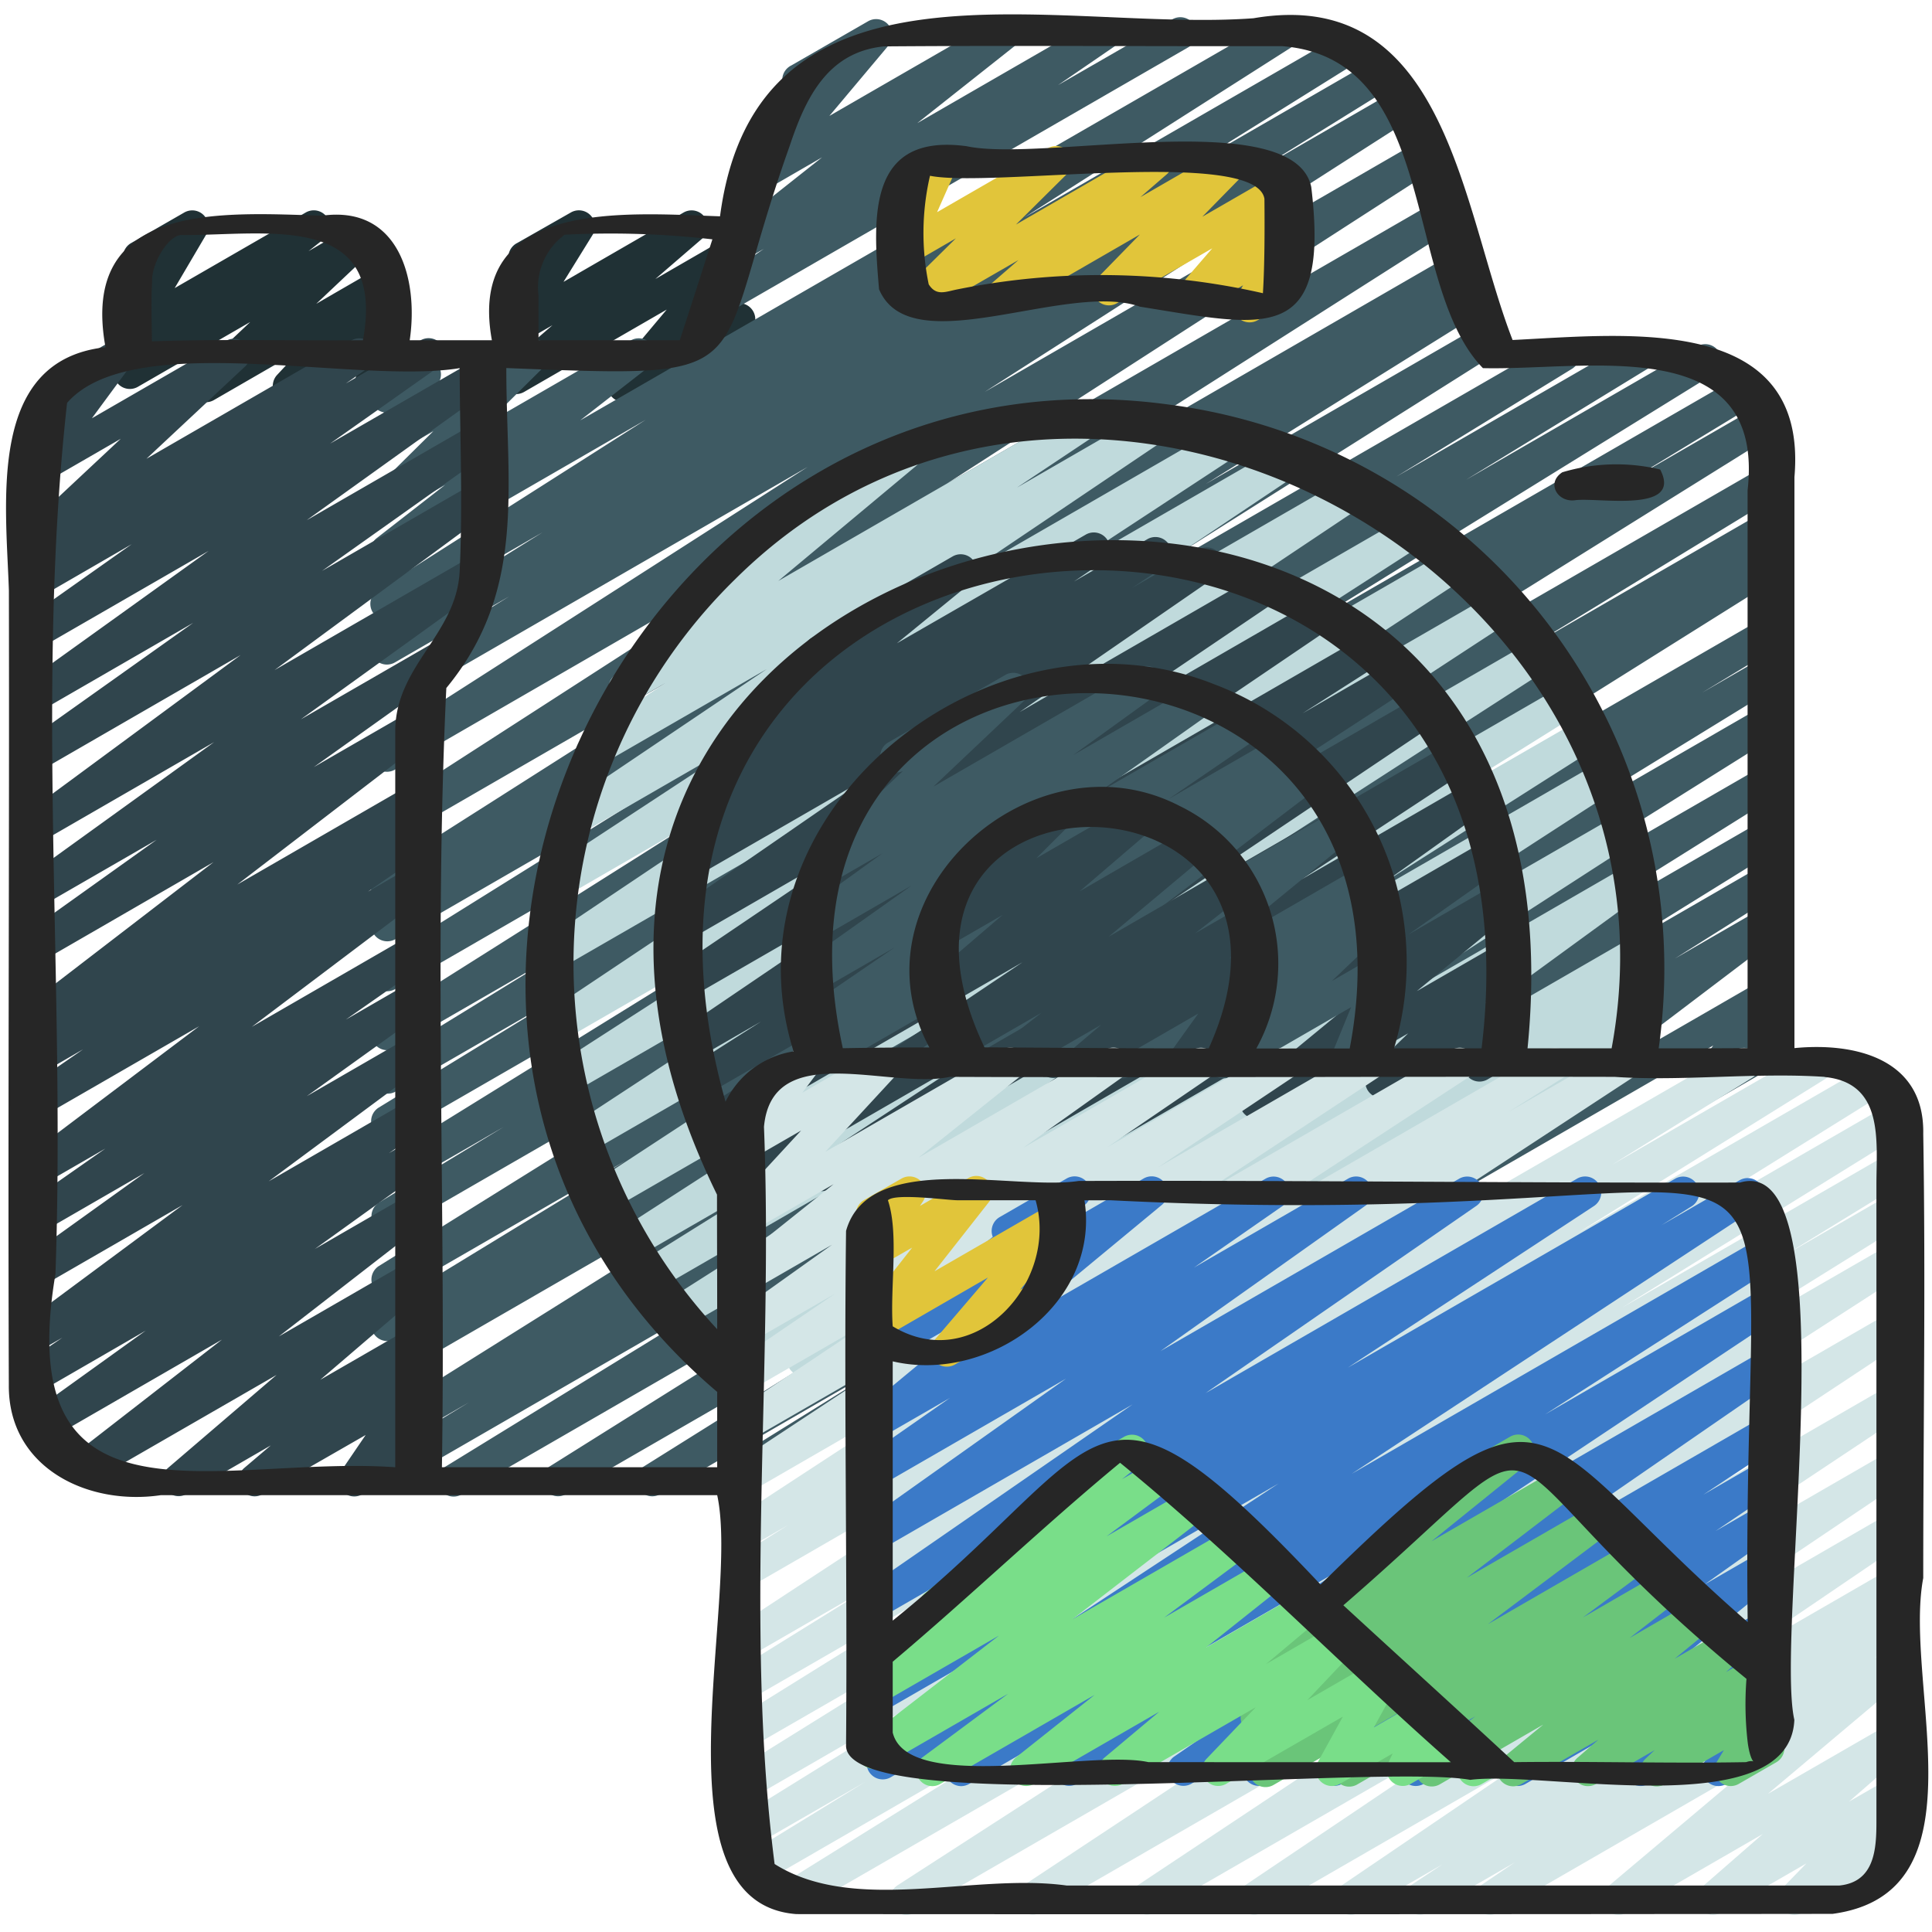 <svg xmlns="http://www.w3.org/2000/svg" id="Icons" height="512" viewBox="0 0 60 60" width="512"><path d="m19.369 12.486a.5.5 0 0 1 -.383-.821l1.72-2.051-4.426 2.556a.5.5 0 0 1 -.577-.812l1.454-1.258-.877.506a.5.5 0 0 1 -.675-.7l.905-1.462a.5.5 0 0 1 -.443-.9l1.659-.944a.5.5 0 0 1 .674.7l-.9 1.454 3.729-2.154a.5.5 0 0 1 .577.811l-1.454 1.254 2.309-1.334a.5.5 0 0 1 .633.754l-1.72 2.05 1.133-.654a.5.5 0 0 1 .651.731l-.279.376a.5.5 0 0 1 .152.923l-1.556.9a.5.5 0 0 1 -.652-.732l.092-.123-1.5.864a.5.5 0 0 1 -.246.066z" fill="#203135"></path><path d="m6.394 12.491a.5.5 0 0 1 -.344-.863l1.721-1.628-3.491 2.014a.5.5 0 0 1 -.561-.824l.5-.4a.5.5 0 0 1 -.618-.718l.977-1.661-.012.007a.5.5 0 0 1 -.5-.866l1.656-.952a.5.5 0 0 1 .68.687l-.977 1.66 4.069-2.347a.5.5 0 0 1 .562.824l-.475.376 1.369-.791a.5.5 0 0 1 .594.8l-1.722 1.625 1.878-1.085a.5.5 0 0 1 .616.774l-.706.758.12-.069a.5.5 0 0 1 .732.568l-.241.857a.494.494 0 0 1 .207.2.5.5 0 0 1 -.183.683l-.5.289a.5.5 0 0 1 -.731-.569l.153-.544-1.942 1.119a.5.5 0 0 1 -.617-.774l.706-.759-2.67 1.542a.494.494 0 0 1 -.25.067z" fill="#203135"></path><path d="m14.088 46.478a.5.5 0 0 1 -.262-.926l9.474-5.821-10.6 6.12a.5.5 0 0 1 -.509-.861l2.372-1.437-2.288 1.32a.5.5 0 0 1 -.515-.856l19.765-12.393-19.247 11.111a.5.5 0 0 1 -.508-.86l.418-.253a.5.5 0 0 1 -.421-.9l7.652-4.668-7.143 4.123a.5.5 0 0 1 -.514-.857l17.7-11.03-17.187 9.919a.5.5 0 0 1 -.509-.86l3.874-2.349-3.366 1.942a.5.5 0 0 1 -.512-.857l12.857-7.952-12.346 7.123a.5.5 0 0 1 -.51-.86l5.609-3.433-5.1 2.944a.5.5 0 0 1 -.511-.858l5.439-3.342-4.927 2.844a.5.5 0 0 1 -.516-.856l12.671-8-12.157 7.022a.5.5 0 0 1 -.515-.857l8.556-5.333-8.042 4.644a.5.5 0 0 1 -.511-.859l.483-.3a.5.5 0 0 1 -.491-.869l13.212-8.405-12.695 7.33a.5.5 0 0 1 -.521-.854l15.111-9.743-14.591 8.429a.5.5 0 0 1 -.52-.854l13.337-8.546-12.818 7.4a.5.5 0 0 1 -.514-.858l4.061-2.519-3.548 2.049a.5.5 0 0 1 -.515-.857l5.1-3.183-4.589 2.649a.5.5 0 0 1 -.519-.855l8.31-5.288-7.792 4.5a.5.5 0 0 1 -.558-.828l2.12-1.65-1.563.9a.5.5 0 0 1 -.6-.789l1.8-1.781-1.2.692a.5.5 0 0 1 -.682-.686l.347-.591a.5.5 0 0 1 -.166-.926l1.185-.684a.5.5 0 0 1 .682.686l-.229.389 2.915-1.683a.5.5 0 0 1 .6.789l-1.8 1.782 4.47-2.581a.5.5 0 0 1 .558.828l-2.12 1.65 21.59-12.455a.5.5 0 0 1 .519.855l-8.321 5.3 9.881-5.7a.5.5 0 0 1 .512.845l-5.09 3.176 5.623-3.246a.5.5 0 0 1 .514.858l-4.07 2.524 4.223-2.439a.5.5 0 0 1 .52.854l-13.334 8.541 13.414-7.747a.5.5 0 0 1 .52.854l-15.11 9.743 15.2-8.778a.5.5 0 0 1 .519.855l-13.2 8.405 13.229-7.643a.5.5 0 0 1 .511.859l-.471.289.29-.168a.5.5 0 0 1 .512.863l-8.556 5.332 8.477-4.894a.5.5 0 0 1 .516.856l-12.661 7.987 14.524-8.381a.5.5 0 0 1 .512.859l-5.443 3.341 7.278-4.2a.5.5 0 0 1 .511.859l-5.628 3.441 7.17-4.141a.5.5 0 0 1 .513.859l-12.855 7.95 13.673-7.894a.5.5 0 0 1 .51.86l-3.874 2.353 3.9-2.249a.5.5 0 0 1 .515.858l-17.691 11.027 17.33-10.006a.5.5 0 0 1 .51.86l-7.667 4.677 7.159-4.133a.5.5 0 0 1 .508.861l-.419.253a.5.5 0 0 1 .427.9l-19.757 12.387 19.244-11.11a.5.5 0 0 1 .508.861l-2.37 1.437 1.863-1.075a.5.5 0 0 1 .511.859l-9.493 5.83 8.984-5.187a.5.5 0 0 1 .515.857l-14.324 8.978 13.81-7.972a.5.5 0 0 1 .516.857l-10.969 6.864 10.454-6.036a.5.5 0 0 1 .514.858l-5.576 3.457 5.064-2.925a.5.5 0 0 1 .517.857l-3.232 2.035 2.716-1.567a.5.5 0 0 1 .552.831l-5.971 4.526 5.421-3.13a.5.5 0 0 1 .656.726l-.792 1.096.139-.08a.5.5 0 1 1 .5.865l-2.171 1.253a.5.5 0 0 1 -.655-.725l.793-1.093-10.306 5.951a.5.5 0 0 1 -.552-.831l5.97-4.526-18.454 10.652a.5.5 0 0 1 -.516-.856l3.228-2.032-9.659 5.573a.5.5 0 0 1 -.514-.857l5.577-3.461-7.48 4.323a.5.5 0 0 1 -.516-.856l10.976-6.871-13.39 7.729a.5.5 0 0 1 -.515-.856l14.328-8.982-17.045 9.841a.5.5 0 0 1 -.25.068z" fill="#3e5a63"></path><path d="m22.253 9.847a.5.5 0 0 1 -.284-.911l1.753-1.208-.663.383a.5.5 0 0 1 -.561-.825l3.032-2.4-1.729 1a.5.5 0 0 1 -.633-.754l1.844-2.2a.5.5 0 0 1 -.436-.9l2.382-1.371a.5.5 0 0 1 .633.755l-1.834 2.184 5.2-3a.5.5 0 0 1 .56.825l-3.032 2.4 5.588-3.225a.5.5 0 0 1 .534.844l-1.749 1.2 3.55-2.044a.5.5 0 0 1 .5.866l-14.408 8.314a.491.491 0 0 1 -.247.067z" fill="#3e5a63"></path><path d="m7.91 46.47a.5.5 0 0 1 -.323-.882l.823-.7-2.617 1.512a.5.5 0 0 1 -.575-.812l3.371-2.888-5.775 3.33a.5.5 0 0 1 -.556-.828l4.636-3.6-5.333 3.08a.5.5 0 0 1 -.542-.839l3.506-2.519-3.245 1.876a.5.5 0 0 1 -.532-.846l1.189-.812-.657.378a.5.5 0 0 1 -.548-.834l4.938-3.661-4.39 2.534a.5.5 0 0 1 -.542-.839l3.746-2.688-3.2 1.849a.5.5 0 0 1 -.537-.843l2.525-1.768-1.992 1.149a.5.5 0 0 1 -.551-.832l5.456-4.116-4.905 2.829a.5.5 0 0 1 -.534-.844l1.837-1.27-1.3.752a.5.5 0 0 1 -.53-.847l.49-.332a.5.5 0 0 1 -.514-.85l5.9-4.534-5.349 3.091a.5.5 0 0 1 -.541-.84l4.126-2.946-3.585 2.069a.5.5 0 0 1 -.542-.838l5.913-4.264-5.371 3.1a.5.5 0 0 1 -.547-.835l6.74-4.969-6.193 3.577a.5.5 0 0 1 -.539-.841l5.259-3.736-4.72 2.726a.5.5 0 0 1 -.542-.839l5.741-4.121-5.2 3a.5.5 0 0 1 -.538-.841l3.35-2.368-2.811 1.626a.5.5 0 0 1 -.537-.842l.7-.486-.158.091a.5.5 0 0 1 -.592-.8l3.057-2.862-2.47 1.426a.5.5 0 0 1 -.652-.73l1.211-1.642a.5.5 0 0 1 -.477-.879l2.049-1.182a.5.5 0 0 1 .652.73l-1.209 1.639 4.159-2.4a.5.5 0 0 1 .591.8l-3.056 2.858 6.356-3.67a.5.5 0 0 1 .537.843l-.7.489 2.317-1.338a.5.5 0 0 1 .538.842l-3.346 2.364 4.47-2.577a.5.5 0 0 1 .542.84l-5.741 4.117 5.2-3a.5.5 0 0 1 .539.841l-5.26 3.733 4.722-2.726a.5.5 0 0 1 .547.836l-6.742 4.969 6.188-3.573a.5.5 0 0 1 .542.839l-5.914 4.264 3.986-2.3a.5.5 0 0 1 .541.84l-4.125 2.943 2.975-1.717a.5.5 0 0 1 .554.83l-5.904 4.534 5.353-3.091a.5.5 0 0 1 .53.847l-.492.334a.5.5 0 0 1 .5.863l-1.834 1.268 1.3-.752a.5.5 0 0 1 .55.832l-5.456 4.118 4.908-2.834a.5.5 0 0 1 .538.843l-2.527 1.767 1.99-1.149a.5.5 0 0 1 .542.839l-3.745 2.688 3.206-1.851a.5.5 0 0 1 .548.834l-4.938 3.662 4.392-2.536a.5.5 0 0 1 .533.846l-1.19.814.659-.38a.5.5 0 0 1 .542.839l-3.5 2.516 2.964-1.711a.5.5 0 0 1 .557.828l-4.64 3.6 4.086-2.358a.5.5 0 0 1 .575.812l-3.374 2.892 2.8-1.615a.5.5 0 0 1 .573.815l-.822.7.251-.144a.5.5 0 0 1 .663.713l-.768 1.129.107-.061a.5.5 0 1 1 .5.865l-2 1.155a.5.5 0 0 1 -.663-.714l.768-1.128-3.196 1.835a.493.493 0 0 1 -.25.07z" fill="#30454d"></path><path d="m24.942 42.736a.5.5 0 0 1 -.271-.92l8.714-5.629-11.008 6.354a.5.5 0 0 1 -.522-.853l11.445-7.412-12.1 6.986a.5.5 0 0 1 -.518-.855l8.739-5.558-9.1 5.254a.5.5 0 0 1 -.514-.857l4.462-2.788-4.589 2.648a.5.5 0 0 1 -.522-.852l11.533-7.443-11.8 6.815a.5.5 0 0 1 -.524-.851l13.113-8.588-13.3 7.682a.5.5 0 0 1 -.525-.85l12.765-8.372-12.75 7.361a.5.5 0 0 1 -.52-.853l9.6-6.192-9.35 5.4a.5.5 0 0 1 -.528-.848l12.387-8.276-11.971 6.906a.5.5 0 0 1 -.528-.849l10.731-7.196-10.014 5.786a.5.5 0 0 1 -.525-.851l6.521-4.281-5.6 3.232a.5.5 0 0 1 -.529-.847l6.466-4.358-5.17 2.985a.5.5 0 0 1 -.528-.849l2.546-1.7-1.03.595a.5.5 0 0 1 -.568-.812l4.315-3.6a.5.5 0 0 1 -.446-.893l4.971-2.87a.5.5 0 0 1 .57.817l-4.3 3.588 9.423-5.44a.5.5 0 0 1 .527.849l-2.538 1.692 4.2-2.425a.5.5 0 0 1 .53.847l-6.467 4.359 8.247-4.761a.5.5 0 0 1 .524.851l-6.529 4.286 7.847-4.53a.5.5 0 0 1 .528.848l-10.733 7.19 12.254-7.075a.5.5 0 0 1 .528.849l-12.387 8.276 13.724-7.923a.5.5 0 0 1 .52.854l-9.594 6.187 10.364-5.984a.5.5 0 0 1 .524.851l-12.762 8.368 13.6-7.848a.5.5 0 0 1 .524.851l-13.131 8.586 13.767-7.945a.5.5 0 0 1 .522.853l-11.536 7.445 11.908-6.875a.5.5 0 0 1 .514.857l-4.468 2.79 4.5-2.593a.5.5 0 0 1 .518.855l-8.743 5.561 8.793-5.077a.5.5 0 0 1 .522.853l-11.44 7.412 11.436-6.6a.5.5 0 0 1 .521.853l-8.716 5.631 8.515-4.92a.5.5 0 0 1 .545.837l-7.629 5.563 7.284-4.206a.5.5 0 0 1 .535.844l-.4.28a.5.5 0 0 1 .44.865l-.5.435a.511.511 0 0 1 .507.245.5.5 0 0 1 -.182.682l-4.186 2.417a.5.5 0 0 1 -.578-.809l.364-.318-5.522 3.189a.5.5 0 0 1 -.535-.844l.189-.131-5.045 2.912a.5.5 0 0 1 -.545-.837l7.632-5.563-17.688 10.208a.494.494 0 0 1 -.25.067z" fill="#c0dadc"></path><path d="m22.792 37.005a.5.5 0 0 1 -.278-.915l9.241-6.207-9.493 5.48a.5.5 0 0 1 -.523-.851l5.461-3.546-5.4 3.113a.5.5 0 0 1 -.52-.853l2.353-1.5-2.106 1.215a.5.5 0 0 1 -.527-.851l8.384-5.69-8.084 4.663a.5.5 0 0 1 -.531-.847l6.706-4.536-6.135 3.543a.5.5 0 0 1 -.534-.845l6.089-4.2-5.2 3a.5.5 0 0 1 -.526-.85l1.015-.673a.5.5 0 0 1 -.518-.854l1.21-.825a.5.5 0 0 1 -.409-.877l2.895-2.371a.5.5 0 0 1 -.334-.24.5.5 0 0 1 .183-.683l4.376-2.526a.5.5 0 0 1 .566.82l-2.3 1.879 5.871-3.378a.5.5 0 0 1 .531.846l-.9.613 2.285-1.319a.5.5 0 0 1 .526.849l-1.013.672 2.064-1.191a.5.5 0 0 1 .534.845l-6.087 4.2 7.49-4.325a.5.5 0 0 1 .531.847l-6.706 4.536 7.789-4.5a.5.5 0 0 1 .531.847l-8.387 5.69 9.366-5.41a.5.5 0 0 1 .52.854l-2.348 1.5 2.671-1.542a.5.5 0 0 1 .523.852l-5.456 3.546 5.829-3.366a.5.5 0 0 1 .528.849l-9.245 6.207 9.689-5.595a.5.5 0 0 1 .525.851l-5.114 3.367 5.2-3.008a.5.5 0 0 1 .541.84l-6.859 4.9 6.946-4.011a.5.5 0 0 1 .539.842l-3.023 2.134 2.789-1.611a.5.5 0 0 1 .568.82l-3.101 2.552 2.711-1.565a.5.5 0 0 1 .6.791l-1.178 1.145.523-.3a.5.5 0 0 1 .692.668l-.376.707a.5.5 0 0 1 -.015.856l-.761.44a.5.5 0 0 1 -.691-.667l.141-.265-2.493 1.438a.5.5 0 0 1 -.6-.791l1.178-1.146-4.48 2.587a.5.5 0 0 1 -.567-.819l3.1-2.553-7.184 4.143a.5.5 0 0 1 -.538-.842l3.023-2.127-6.222 3.592a.5.5 0 0 1 -.541-.84l6.861-4.9-11.416 6.59a.5.5 0 0 1 -.525-.851l5.122-3.362-7.322 4.228a.5.5 0 0 1 -.25.067z" fill="#30454d"></path><path d="m28.905 33.487a.5.5 0 0 1 -.3-.9l5.526-4.209-8.393 4.845a.5.5 0 0 1 -.524-.851l.2-.128a.5.5 0 0 1 -.472-.876l2.835-1.939-2.477 1.43a.5.5 0 0 1 -.539-.841l3.552-2.518-2.942 1.7a.5.5 0 0 1 -.543-.838l2.578-1.862-1.6.922a.5.5 0 0 1 -.594-.8l2.828-2.676a.5.5 0 0 1 -.435-.9l3.6-2.076a.5.5 0 0 1 .594.8l-2.811 2.66 6.375-3.68a.5.5 0 0 1 .543.838l-2.576 1.862 3.791-2.189a.5.5 0 0 1 .539.841l-3.56 2.518 4.5-2.593a.5.5 0 0 1 .532.846l-2.832 1.937 3.389-1.956a.5.5 0 0 1 .524.85l-.147.1.362-.209a.5.5 0 0 1 .553.831l-5.523 4.205 6.078-3.509a.5.5 0 0 1 .567.82l-4.323 3.539 4.52-2.609a.5.5 0 0 1 .547.836l-.465.341.192-.111a.5.5 0 0 1 .6.8l-1.811 1.728 1.361-.785a.5.5 0 0 1 .713.622l-.7 1.715a.5.5 0 0 1 .136.92l-.82.473a.5.5 0 0 1 -.713-.622l.619-1.51-3.7 2.137a.5.5 0 0 1 -.6-.794l1.811-1.728-4.377 2.526a.5.5 0 0 1 -.547-.835l.454-.349-2.042 1.179a.5.5 0 0 1 -.566-.819l4.321-3.539-7.558 4.363a.491.491 0 0 1 -.25.067z" fill="#3e5a63"></path><path d="m31.2 33.481a.5.5 0 0 1 -.307-.893l1.45-1.135-2.426 1.4a.5.5 0 0 1 -.57-.817l3.047-2.545-3.037 1.753a.5.5 0 0 1 -.576-.812l2.356-2.018-1.744 1.007a.5.5 0 0 1 -.6-.787l1.452-1.451a.5.5 0 0 1 -.182-.929l2.683-1.549a.5.5 0 0 1 .6.787l-1.164 1.164 3.128-1.806a.5.5 0 0 1 .575.813l-2.356 2.018 3.371-1.95a.5.5 0 0 1 .571.817l-3.041 2.543 3.583-2.069a.5.5 0 0 1 .557.827l-1.451 1.135 1.4-.806a.5.5 0 0 1 .573.815l-.912.773.538-.311a.5.5 0 0 1 .656.724l-.894 1.251a.5.5 0 0 1 .355.922l-1.827 1.048a.5.5 0 0 1 -.656-.723l.861-1.2-3.35 1.933a.5.5 0 0 1 -.659-.144.5.5 0 0 1 .086-.67l.911-.773-2.755 1.591a.491.491 0 0 1 -.246.067z" fill="#30454d"></path><path d="m38.805 10.011a.5.5 0 0 1 -.433-.75l.232-.4-1.327.767a.5.5 0 0 1 -.629-.759l1-1.157-2.959 1.704a.5.5 0 0 1 -.607-.783l1.318-1.351-4.015 2.318a.5.5 0 0 1 -.577-.811l.822-.713-2.949 1.7a.5.5 0 0 1 -.6-.789l1.605-1.585-1.4.81a.5.5 0 0 1 -.708-.634l.615-1.393a.5.5 0 0 1 -.354-.922l1.155-.663a.5.5 0 0 1 .708.634l-.6 1.355 3.449-1.989a.5.5 0 0 1 .6.788l-1.6 1.586 4.109-2.374a.5.5 0 0 1 .577.811l-.82.711 2.636-1.522a.5.5 0 0 1 .607.782l-1.321 1.349 2.361-1.361a.5.5 0 0 1 .629.759l-.994 1.154.388-.224a.5.5 0 0 1 .682.683l-.37.642a.5.5 0 0 1 .132.919l-1.109.641a.5.5 0 0 1 -.253.067z" fill="#e1c53a"></path><path d="m28.146 59.47a.5.5 0 0 1 -.272-.92l13.991-9.036-17.04 9.837a.5.5 0 0 1 -.513-.858l8.644-5.379-9.349 5.4a.5.5 0 0 1 -.511-.859l3.776-2.317-3.592 2.071a.5.5 0 0 1 -.513-.857l8.821-5.469-8.308 4.8a.5.5 0 0 1 -.514-.858l9.607-5.978-9.093 5.245a.5.5 0 0 1 -.514-.857l7.8-4.851-7.282 4.2a.5.5 0 0 1 -.513-.857l4.369-2.711-3.86 2.228a.5.5 0 0 1 -.524-.85l12.721-8.343-12.2 7.041a.5.5 0 0 1 -.515-.856l1.714-1.074-1.2.692a.5.5 0 0 1 -.523-.852l7.248-4.739-6.721 3.882a.5.5 0 0 1 -.525-.85l5.584-3.686-5.059 2.92a.5.5 0 0 1 -.528-.849l4.207-2.812-3.679 2.123a.5.5 0 0 1 -.531-.845l3.187-2.171-2.656 1.532a.5.5 0 0 1 -.54-.84l3.1-2.211-2.56 1.477a.5.5 0 0 1 -.562-.823l3.171-2.535-2.609 1.506a.5.5 0 0 1 -.617-.771l2.216-2.4-1.6.923a.5.5 0 0 1 -.648-.734l.615-.815a.5.5 0 0 1 -.182-.927l1.657-.956a.5.5 0 0 1 .648.734l-.452.6 2.312-1.335a.5.5 0 0 1 .618.771l-2.217 2.4 5.5-3.173a.5.5 0 0 1 .562.823l-3.169 2.533 5.809-3.354a.5.5 0 0 1 .54.84l-3.1 2.21 5.285-3.05a.5.5 0 0 1 .531.845l-3.188 2.176 5.232-3.021a.5.5 0 0 1 .528.848l-4.2 2.808 6.333-3.656a.5.5 0 0 1 .525.849l-5.586 3.689 7.861-4.538a.5.5 0 0 1 .523.851l-7.243 4.737 9.679-5.588a.5.5 0 0 1 .515.856l-1.721 1.078 3.354-1.934a.5.5 0 0 1 .525.85l-12.725 8.342 15.926-9.192a.5.5 0 0 1 .513.857l-4.373 2.714 6.186-3.571a.5.5 0 0 1 .515.857l-7.784 4.843 9.045-5.222a.5.5 0 0 1 .515.858l-9.606 5.978 9.763-5.637a.5.5 0 0 1 .514.858l-8.823 5.465 8.329-4.809a.5.5 0 0 1 .511.858l-3.765 2.311 3.254-1.878a.5.5 0 0 1 .513.857l-8.661 5.39 8.148-4.7a.5.5 0 0 1 .521.852l-13.992 9.038 13.471-7.778a.5.5 0 0 1 .525.85l-13.183 8.719 12.658-7.31a.5.5 0 0 1 .526.849l-10.178 6.77 9.652-5.572a.5.5 0 0 1 .529.848l-8.034 5.411 7.5-4.333a.5.5 0 0 1 .531.846l-5.724 3.888 5.193-3a.5.5 0 0 1 .525.85l-.984.65.459-.265a.5.5 0 0 1 .53.847l-1.045.711.517-.3a.5.5 0 0 1 .572.816l-4.386 3.694 3.814-2.2a.5.5 0 0 1 .578.809l-1.874 1.633 1.3-.748a.5.5 0 0 1 .608.781l-.728.749.112-.064a.5.5 0 1 1 .5.865l-3.234 1.865a.5.5 0 0 1 -.609-.781l.728-.748-2.65 1.529a.5.5 0 0 1 -.578-.809l1.874-1.633-4.23 2.442a.5.5 0 0 1 -.573-.815l4.385-3.694-7.81 4.509a.5.5 0 0 1 -.531-.846l1.052-.711-2.7 1.557a.5.5 0 0 1 -.526-.849l.984-.65-2.6 1.5a.5.5 0 0 1 -.531-.846l5.719-3.885-8.193 4.73a.5.5 0 0 1 -.529-.847l8.039-5.41-10.846 6.257a.5.5 0 0 1 -.526-.848l10.185-6.772-13.2 7.62a.5.5 0 0 1 -.525-.849l13.181-8.718-16.569 9.567a.5.5 0 0 1 -.254.07z" fill="#d4e6e7"></path><path d="m29.854 55.47a.5.5 0 0 1 -.27-.921l7.249-4.649-9.18 5.3a.5.5 0 0 1 -.524-.85l12.581-8.28-12.431 7.172a.5.5 0 0 1 -.514-.856l.967-.606-.455.263a.5.5 0 0 1 -.524-.851l7.647-5.018-7.12 4.11a.5.5 0 0 1 -.534-.844l8.427-5.825-7.895 4.558a.5.5 0 0 1 -.539-.841l6.37-4.519-5.833 3.368a.5.5 0 0 1 -.535-.843l2.759-1.923-2.229 1.285a.5.5 0 0 1 -.569-.817l4.166-3.448-3.6 2.078a.5.5 0 0 1 -.561-.825l4.124-3.276a.5.5 0 0 1 .216-.615l2.082-1.2a.5.5 0 0 1 .56.824l-1.069.849 2.9-1.673a.5.5 0 0 1 .569.817l-4.165 3.446 7.388-4.26a.5.5 0 0 1 .535.842l-2.762 1.921 4.787-2.763a.5.5 0 0 1 .539.84l-6.372 4.52 9.286-5.36a.5.5 0 0 1 .534.843l-8.424 5.824 11.548-6.667a.5.5 0 0 1 .525.85l-7.651 5.024 10.175-5.874a.5.5 0 0 1 .515.856l-.95.594 2.433-1.4a.5.5 0 0 1 .525.85l-12.577 8.271 12.742-7.357a.5.5 0 0 1 .52.854l-7.258 4.659 6.738-3.89a.5.5 0 0 1 .527.849l-8.747 5.828 8.225-4.748a.5.5 0 0 1 .534.844l-7.967 5.495 7.433-4.291a.5.5 0 0 1 .526.849l-2.351 1.554 1.82-1.05a.5.5 0 0 1 .53.847l-1.971 1.334 1.441-.831a.5.5 0 0 1 .539.84l-2.327 1.653 1.788-1.032a.5.5 0 0 1 .564.821l-2.93 2.376 2.366-1.365a.5.5 0 0 1 .624.764l-1.971 2.22 1.347-.777a.5.5 0 0 1 .661.718l-.423.61h.007a.5.5 0 0 1 .25.933l-1.6.924a.5.5 0 0 1 -.661-.717l.339-.489-2.093 1.204a.5.5 0 0 1 -.624-.764l1.971-2.22-5.17 2.984a.5.5 0 0 1 -.565-.821l2.928-2.374-5.535 3.2a.5.5 0 0 1 -.539-.839l2.327-1.654-4.318 2.488a.5.5 0 0 1 -.53-.846l1.972-1.335-3.78 2.181a.5.5 0 0 1 -.526-.849l2.347-1.551-4.166 2.4a.5.5 0 0 1 -.534-.843l7.966-5.495-10.979 6.338a.5.5 0 0 1 -.527-.848l8.752-5.828-11.57 6.676a.5.5 0 0 1 -.246.07z" fill="#3b7ac8"></path><path d="m29.4 42.442a.5.5 0 0 1 -.38-.825l1.661-1.942-3.4 1.965a.5.5 0 0 1 -.643-.742l1.69-2.152-1.047.6a.5.5 0 0 1 -.67-.7l.3-.474a.5.5 0 0 1 -.082-.9l1.171-.672a.5.5 0 0 1 .67.7l-.1.151 1.5-.864a.5.5 0 0 1 .644.741l-1.691 2.152 3.686-2.126a.5.5 0 0 1 .63.757l-1.661 1.945.289-.167a.5.5 0 0 1 .5.865l-2.811 1.622a.489.489 0 0 1 -.256.066z" fill="#e1c53a"></path><path d="m39.3 55.5a.5.5 0 0 1 -.3-.9l3.832-2.88-3.56 2.054a.5.5 0 0 1 -.552-.83l3.313-2.525-2.633 1.519a.5.5 0 0 1 -.564-.822l6.037-4.874a.5.5 0 0 1 .226-.587l1.8-1.038a.5.5 0 0 1 .565.821l-3.004 2.426 3.851-2.222a.5.5 0 0 1 .552.83l-3.31 2.528 3.938-2.273a.5.5 0 0 1 .551.832l-3.836 2.883 4.5-2.6a.5.5 0 0 1 .548.834l-2.094 1.555 2.549-1.471a.5.5 0 0 1 .556.828l-1.657 1.283 2.092-1.211a.5.5 0 0 1 .568.819l-1.258 1.034 1.666-.961a.5.5 0 0 1 .577.81l-.653.567.969-.56a.5.5 0 0 1 .594.8l-.321.3a.5.5 0 0 1 .556.741l-.364.6a.5.5 0 0 1 .132.918l-1.166.672a.5.5 0 0 1 -.679-.69l.217-.359-1.825 1.053a.5.5 0 0 1 -.594-.8l.267-.252-1.825 1.053a.5.5 0 0 1 -.577-.81l.655-.568-2.4 1.383a.5.5 0 0 1 -.567-.819l1.257-1.033-3.216 1.857a.5.5 0 0 1 -.556-.828l1.658-1.284-3.668 2.117a.5.5 0 0 1 -.548-.834l2.101-1.548-4.147 2.394a.491.491 0 0 1 -.253.068z" fill="#6ac579"></path><path d="m28.955 55.47a.5.5 0 0 1 -.3-.9l2.655-1.97-3.929 2.267a.5.5 0 0 1 -.556-.828l4.2-3.245-3.748 2.163a.5.5 0 0 1 -.547-.834l2.38-1.764a.512.512 0 0 1 -.482-.215.5.5 0 0 1 .105-.673l4.138-3.256a.5.5 0 0 1 .236-.555l1.8-1.038a.5.5 0 0 1 .56.825l-.624.492 1.1-.635a.5.5 0 0 1 .547.834l-2.127 1.576 2.582-1.49a.5.5 0 0 1 .556.828l-4.201 3.24 4.96-2.863a.5.5 0 0 1 .549.834l-2.654 1.973 3.171-1.83a.5.5 0 0 1 .562.824l-2.441 1.941 3-1.733a.5.5 0 0 1 .572.815l-1.7 1.426 2.194-1.266a.5.5 0 0 1 .611.777l-1.524 1.61 2.159-1.246a.5.5 0 0 1 .688.674l-.78 1.417 1.456-.84a.5.5 0 0 1 .7.643l-.139.3.287-.166a.507.507 0 0 1 .381-.049.492.492 0 0 1 .3.236l.307.539a.5.5 0 0 1 .359.922l-.306.176a.5.5 0 0 1 -.685-.186l-.3-.52-1.217.7a.5.5 0 0 1 -.7-.644l.14-.3-1.637.944a.5.5 0 0 1 -.688-.673l.78-1.417-3.626 2.09a.5.5 0 0 1 -.611-.777l1.532-1.603-4.129 2.38a.5.5 0 0 1 -.571-.815l1.7-1.425-3.885 2.24a.5.5 0 0 1 -.561-.824l2.44-1.939-4.789 2.763a.493.493 0 0 1 -.25.07z" fill="#79de89"></path><g fill="#262626"><path d="m54.037 36.725c-6.845.017-13.692-.073-20.54-.049-2 .307-6.514-.973-7.222 1.551-.067 5.309.044 10.65 0 15.967-.086 2.337 16.461.554 19.384 1.081 2.306-.3 9.929 1.394 10.066-1.864-.616-2.719 1.739-17.69-1.688-16.686zm-19.548.55c23.482 1.18 19.538-5.532 19.787 13.1-6.756-5.869-5.915-8.4-13.265-1.165-7.2-7.634-6.467-4.378-13.287 1.12v-8.052c2.98.7 6.461-1.786 5.955-5zm-4.752 0h2.424c.735 2.552-1.905 5.451-4.437 3.915-.087-1.188.2-2.879-.149-3.915.225-.227 1.855 0 2.162 0zm5.928 17.45c-1.81-.4-7.475 1-7.941-.919v-2.2c2.375-2 4.7-4.229 7.061-6.178 3.53 2.874 6.82 6.258 10.273 9.3zm18.561 0c-2.369.044-4.811-.03-7.2 0-1.757-1.629-3.541-3.246-5.307-4.871 7.507-6.5 3.357-5.207 12.519 2.284a10.231 10.231 0 0 0 .043 2.01c.127.852.351.436-.055.577z"></path><path d="m.274 43.026c-.013 2.55 2.441 3.746 4.726 3.407h17.273c.721 3.3-2.055 12.676 2.46 13.011q16.081.012 32.178-.007c4.8-.648 2.19-7.115 2.817-10.43 0-4.6.076-9.2 0-13.795.045-2.308-2.074-2.849-4-2.662v-17.734c.442-5.108-5.238-4.428-8.753-4.257-1.593-4.092-2.041-11.021-8.049-9.992-6.12.45-15.436-2.437-16.565 6.151-2.944-.1-7.888-.556-7.085 3.849h-2.552c.282-1.91-.347-4.2-2.724-3.868-3.147-.1-7.544-.434-6.724 4.085-3.675.4-3.092 4.779-3 7.553.017 8.229-.032 16.463-.002 24.689zm49.776-10.469h-2.611c2.499-25.029-36.169-17.857-25.172 4.543 0 1.393.007 2.787.006 4.18a16.69 16.69 0 0 1 .546-23.28c10.765-10.694 29.973-.227 27.231 14.557zm-13.465 0c-2 0-4.007-.022-6.011-.03-4.4-9.248 11.035-9.014 6.965.03zm.048-7.528c-4.566-2.364-10.3 2.8-7.771 7.5q-1.344 0-2.688.024c-3.252-14.907 18.519-14.5 15.742.009h-2.9a5.441 5.441 0 0 0 -2.383-7.533zm1.067-3.782c-6.952-2.757-15.384 3.964-13.055 11.405a2.833 2.833 0 0 0 -2.113 1.563c-5.832-20.668 26.056-22.715 23.48-1.658h-2.719a9.236 9.236 0 0 0 -5.593-11.31zm18.964 12.2c1.856.181 1.61 2 1.61 3.338v19.783c0 .836-.044 1.879-1.155 1.989h-23.991c-2.889-.4-6.584.907-9.072-.669-.949-7.415-.033-15.332-.33-22.893.25-2.748 3.932-1.146 5.766-1.552 6.829.027 13.772-.014 20.653 0 2.071.144 4.383-.143 6.518 0zm-32.141-28.911c.487-1.461 1.157-2.916 2.924-3.095 4.117-.032 8.25 0 12.371-.008 4.912.391 3.72 7.41 6.236 10 3.24.08 8.778-1.148 8.219 3.793q0 8.661 0 17.324c-.921.007-1.84.007-2.761.007a17.656 17.656 0 0 0 -15.191-19.99c-16.821-2.317-27.187 19.52-14.048 30.66v2.34h-8.549c.126-8.057-.247-16.165.137-24.2 2.5-3.033 1.862-6.249 1.863-9.937 8.188.323 6.242.287 8.799-6.894zm-7.8 4.635a2.024 2.024 0 0 1 .815-1.882 27.875 27.875 0 0 1 4.586.144c-.338 1.045-.671 2.092-1.013 3.134h-4.387zm-12-.475c.008-.586.558-1.459.964-1.395 2.69 0 6.309-.723 5.585 3.266-2.2.019-4.356-.044-6.555.034-.002-.634-.032-1.275.01-1.901zm-3 30.844c.313-8.966-.623-18.177.36-27.027 2.025-2.33 8.989-.553 12.192-1.08.007 2.1.1 4.223 0 6.317-.1 1.937-1.953 2.9-2 4.889q0 11.464 0 22.928c-5.425-.386-11.96 2.3-10.549-6.027z"></path><path d="m27.3 8.984c.978 2.317 5.83-.269 8.1.54 3.9.621 5.916 1.23 5.322-3.718-.541-2.548-8.357-.758-10.7-1.265-3.087-.418-2.917 2.21-2.722 4.443zm1.578-3.526c1.875.382 10.124-.884 10.39.715.009.934.007 2.072-.047 2.933a22.668 22.668 0 0 0 -9.5-.117c-.362.072-.644.214-.879-.159a7.876 7.876 0 0 1 .04-3.372z"></path><path d="m48.936 15.532c.744-.082 3.331.409 2.622-.951a5.838 5.838 0 0 0 -3.039.086c-.519.34-.135.957.417.865z"></path></g></svg>